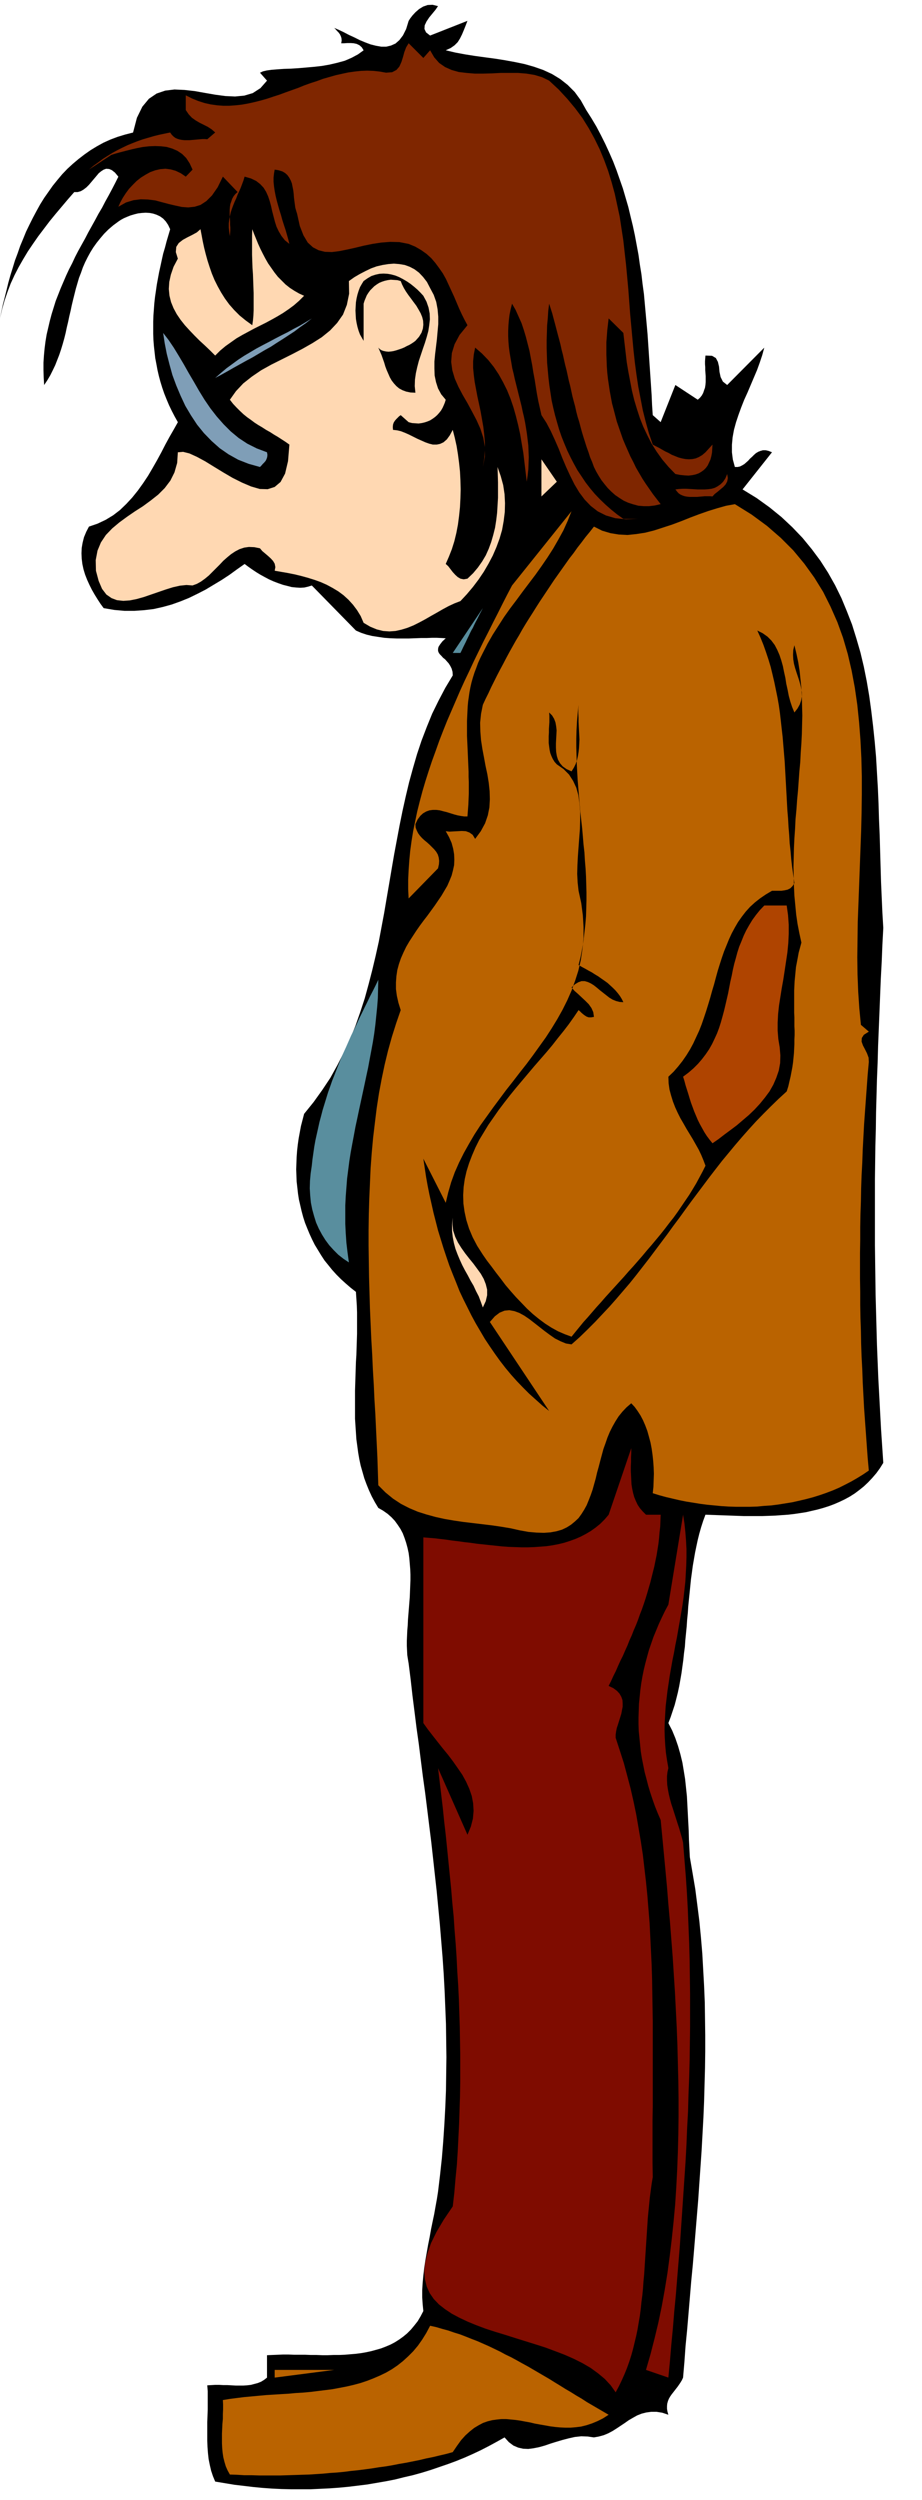 <svg xmlns="http://www.w3.org/2000/svg" width="391.2" height="11.039in" fill-rule="evenodd" stroke-linecap="round" preserveAspectRatio="none" viewBox="0 0 4075 11039"><style>.brush2{fill:#000}.pen1{stroke:none}.brush3{fill:#7f2600}.brush4{fill:#ffd8b2}.brush6{fill:#ba6300}.brush7{fill:#598e9e}.brush9{fill:#7f0c00}</style><path d="m1936 27-11 16-14 17-14 17-12 18-8 17-1 16 7 15 18 14 165-65-8 21-8 20-8 19-9 18-10 16-14 14-17 12-22 10 42 10 43 8 44 7 44 6 45 6 44 7 44 8 43 9 42 12 40 14 39 18 36 22 33 26 31 31 27 37 24 43 23 36 22 37 20 38 19 38 18 39 17 39 15 39 14 40 14 40 12 41 12 41 10 42 10 41 9 42 8 43 8 43 6 43 7 43 5 43 6 44 4 44 4 44 4 44 4 45 3 44 3 45 3 45 3 44 3 45 3 45 2 45 3 45 35 31 65-164 99 65 10-9 8-10 6-11 4-12 4-11 2-13 1-12v-26l-1-13-1-14v-13l-1-13v-13l1-13 1-12 29 1 17 10 9 17 5 21 2 23 5 23 10 20 19 15 164-165-9 33-11 33-12 33-14 33-14 33-14 33-15 33-13 33-12 33-11 33-9 33-6 33-3 33v33l4 32 9 33h12l10-2 10-5 10-6 8-7 9-8 8-9 9-8 8-8 9-8 10-6 10-4 11-3h12l13 3 15 6-130 164 62 38 57 41 53 43 48 45 45 47 41 50 38 51 34 53 31 55 28 57 24 58 23 59 19 61 18 62 15 63 13 65 11 65 9 66 8 67 7 67 6 68 4 69 4 68 3 69 2 69 3 70 2 69 2 69 2 68 3 69 3 68 4 67-4 75-3 75-4 75-3 74-3 75-3 74-3 74-2 73-3 74-2 74-2 73-1 73-2 73-1 74-1 73v292l1 73 1 73 1 74 2 73 2 74 2 73 3 74 3 74 4 74 4 75 4 74 5 75 5 75-15 24-16 22-18 21-18 19-19 18-20 16-20 15-22 14-22 12-23 11-23 10-24 9-25 8-25 7-26 6-26 6-26 4-27 4-27 3-28 2-27 2-28 1-28 1h-85l-28-1-28-1-28-1-28-1-28-1-28-1-10 27-9 28-8 28-7 28-6 28-6 29-5 29-5 29-4 30-4 29-3 30-3 30-3 29-3 30-2 30-3 30-2 30-3 30-3 30-2 29-4 30-3 29-4 29-4 29-5 29-5 28-6 28-7 28-7 27-9 27-9 27-10 26 17 33 14 34 12 35 10 35 9 37 6 36 6 37 4 38 4 38 2 38 2 38 2 39 2 38 1 39 2 38 2 39 12 70 12 71 9 70 9 71 7 72 6 71 4 72 4 72 3 72 1 72 1 73v72l-1 73-2 73-2 73-3 72-4 73-4 73-5 73-5 72-5 73-6 72-6 72-6 73-6 71-7 72-6 72-6 71-6 71-7 71-5 70-6 70-5 11-6 10-6 9-7 10-7 9-7 9-7 9-7 9-6 9-5 9-4 10-3 11-1 11v12l2 12 4 14-27-9-25-4h-24l-22 3-20 5-20 8-18 10-19 11-17 12-18 12-18 12-19 12-19 10-19 8-22 6-22 4-28-4-28-1-28 3-27 6-27 7-27 8-26 8-26 9-25 7-25 5-23 3-23-1-22-5-21-9-20-15-19-21-34 19-35 19-35 18-36 17-36 16-37 15-38 14-38 13-38 13-39 12-40 11-39 9-40 10-41 8-41 7-41 7-41 5-41 5-42 4-42 3-42 2-42 2h-84l-43-1-42-2-42-3-42-4-42-5-42-5-42-7-42-7-10-24-8-24-6-26-5-25-3-27-2-27-1-27v-83l1-28 1-27v-81l-2-26 18-1 17-1h18l18 1h18l18 1 18 1h35l16-1 17-2 15-4 15-4 15-6 13-8 13-10v-99l23-1 24-1 24-1h24l25 1h49l25 1h25l25 1h25l25-1h25l24-1 24-2 24-2 24-3 23-4 23-5 22-6 21-6 21-8 21-9 19-10 19-12 18-13 17-14 17-17 15-18 15-19 13-22 12-23-3-30-2-31v-31l2-33 3-32 4-34 5-33 6-34 6-34 7-35 6-34 7-34 7-33 6-34 6-33 5-32 9-75 8-74 6-74 5-75 4-74 3-74 1-74 1-74-1-74-1-73-3-74-3-73-4-74-5-73-6-73-6-73-7-73-7-73-8-72-8-73-8-72-9-72-9-73-9-72-10-72-9-71-9-72-10-71-9-72-9-71-8-71-9-71-3-18-3-19-1-20-1-21v-22l1-23 1-23 2-23 1-24 2-25 2-25 2-25 2-25 1-25 1-25 1-25v-25l-1-24-2-24-2-24-3-23-5-23-6-22-7-21-8-21-10-19-12-18-13-18-15-16-17-15-20-14-21-12-15-25-14-26-12-26-11-27-10-27-8-28-8-28-6-28-5-29-4-30-4-29-2-30-2-30-2-31v-124l1-31 1-32 1-31 1-32 2-31 1-32 1-31 1-31v-94l-1-30-2-31-2-30-23-18-22-19-21-19-20-20-19-21-17-21-17-21-15-23-14-23-14-23-12-24-11-24-10-24-10-25-8-25-7-26-6-26-6-26-4-26-3-27-3-26-1-27-1-27 1-28 1-27 2-27 3-27 4-28 5-27 5-27 7-27 7-27 42-52 38-53 36-54 31-56 29-57 27-58 24-59 21-60 20-61 17-62 16-62 15-63 14-63 12-64 12-64 11-65 11-64 11-65 11-64 12-64 12-64 13-64 14-63 15-63 17-62 18-62 20-60 23-60 24-59 28-57 30-57 33-55-1-16-4-14-6-12-7-11-8-9-8-9-9-7-7-8-7-7-5-7-3-8v-9l2-9 7-11 10-13 15-14-19-1-20-1h-22l-24 1h-25l-26 1-27 1h-54l-28-1-27-2-27-4-26-4-25-6-24-8-23-10-195-199-16 5-17 4-18 1-18-1-20-2-19-5-20-5-20-7-21-8-20-9-19-10-20-11-18-11-18-12-17-12-16-12-34 24-33 24-35 23-35 21-35 21-37 19-37 18-37 15-39 14-40 11-40 9-42 5-43 3h-44l-45-4-47-8-14-19-13-20-13-21-12-21-11-22-10-22-9-23-7-23-5-23-3-24-1-24 1-24 4-23 6-24 10-24 12-23 38-13 36-17 33-20 30-23 28-27 26-28 25-31 23-32 22-33 20-34 20-35 19-35 18-35 18-33 19-33 18-32-14-25-13-25-12-25-11-26-10-25-9-26-8-26-7-26-6-26-5-27-5-26-3-27-3-27-2-26-1-27v-54l1-28 2-27 2-27 3-27 4-27 4-28 5-27 5-27 6-27 6-28 6-27 8-27 7-27 8-27 8-27-9-19-10-15-12-13-14-10-15-7-15-5-16-3-17-1-17 1-17 2-16 4-17 5-15 6-14 6-13 7-12 8-23 17-21 18-19 19-17 20-16 20-15 21-13 21-12 22-11 22-10 23-8 23-9 23-7 24-7 24-6 24-6 24-6 25-5 24-6 25-5 24-6 25-5 24-6 24-7 25-7 23-8 24-9 23-9 23-11 23-11 22-13 22-14 21-2-33-1-33v-33l2-31 3-32 4-31 5-30 7-30 7-30 8-30 9-29 9-29 11-28 11-28 12-28 12-28 13-28 14-27 13-28 14-27 15-27 15-27 14-27 15-27 15-27 15-28 16-27 14-27 15-27 15-28 14-27 14-28-15-18-14-11-12-5-13-1-11 4-11 7-11 9-10 12-11 13-11 13-11 13-11 11-13 10-12 7-14 4h-15l-28 32-27 32-27 32-27 33-25 33-25 33-23 33-23 34-21 35-20 35-18 35-17 37-14 37-13 38-11 39-9 40 6-31 7-32 8-31 8-32 8-33 9-32 10-32 10-33 12-32 11-32 13-31 13-32 15-31 15-30 16-30 16-29 18-29 19-27 19-27 21-26 21-25 23-24 24-22 25-21 26-20 27-19 28-17 29-16 31-14 32-12 33-10 35-9 17-65 24-49 29-35 34-23 38-13 41-5 44 2 45 5 45 8 46 8 45 6 43 2 41-4 37-11 34-22 29-33-31-35 13-6 17-4 22-3 25-2 29-2 31-1 32-2 35-3 34-3 36-4 34-6 34-8 33-9 30-13 28-15 25-18-8-13-10-9-12-6-13-3-14-1h-15l-14 1h-13l2-12-1-11-3-9-4-8-6-8-7-7-6-7-6-6 21 9 21 10 23 12 24 11 24 12 24 10 24 9 24 6 23 4h22l21-5 20-9 17-15 16-21 14-28 11-36 7-11 10-13 13-14 16-14 18-11 20-7 22-1 24 6z" class="pen1 brush2"/><path d="m1901 222 18 31 22 25 26 18 29 13 32 9 34 4 36 3h38l38-1 39-2h77l37 3 36 6 33 10 31 15 42 39 38 41 35 42 32 43 28 45 25 45 23 47 20 48 18 49 15 49 14 51 11 51 11 51 8 53 8 52 6 54 6 53 5 54 5 54 4 54 4 54 5 54 5 54 5 54 6 54 7 53 8 53 10 52 10 52 13 52 14 50 17 50 13 7 14 7 14 8 14 8 15 7 14 8 15 6 15 6 15 4 16 3 15 1 15-1 15-3 14-6 15-9 14-12 31-34-1 18-1 17-3 16-4 15-6 13-6 13-8 11-9 9-11 8-12 7-14 5-14 3-17 2-18-1-19-2-21-4-30-31-28-33-25-35-22-35-19-37-18-38-15-38-13-40-12-40-10-41-8-42-8-42-7-42-5-43-5-43-5-43-65-64-3 26-3 26-2 27-2 26v54l1 27 1 27 2 27 3 27 4 27 4 27 5 27 5 27 7 26 7 27 7 27 9 26 9 26 9 26 11 26 11 25 11 25 13 25 12 25 14 24 14 24 15 23 16 23 16 23 17 22 17 22-26 6-25 3h-24l-24-2-22-6-22-7-20-9-19-12-19-13-17-15-16-16-14-17-14-18-12-19-11-19-10-20-8-22-9-21-7-22-8-22-7-22-7-22-7-23-6-22-6-23-7-22-6-23-5-23-6-22-6-23-5-23-5-23-6-23-5-23-5-23-6-23-5-22-5-23-6-23-5-23-6-23-6-22-6-23-6-23-6-22-6-23-7-22-7-22-4 32-2 32-3 32-1 33-1 32v34l1 33 1 33 3 33 3 33 4 34 5 33 5 33 7 32 8 33 9 32 9 31 11 32 12 30 13 31 14 29 15 29 16 29 18 27 18 27 20 26 21 25 23 24 24 23 25 22 26 21 28 20h65l-54 2-47-5-41-12-36-18-31-24-27-28-24-32-21-35-19-38-18-39-17-40-16-41-17-39-18-39-19-36-22-34-7-31-7-31-6-32-5-31-5-32-6-32-5-32-6-31-6-32-8-31-8-31-9-30-10-30-13-29-13-29-16-28-6 24-5 24-3 24-2 24-1 24v24l1 23 2 24 3 23 4 24 4 23 4 24 6 24 5 23 6 24 6 24 6 24 6 24 6 24 5 24 6 25 5 25 4 24 4 26 3 25 3 25 1 26 1 26-1 27-1 27-3 27-4 27-5-42-5-42-5-42-7-41-7-42-9-41-10-40-11-39-13-38-15-37-18-36-19-34-22-33-24-30-28-29-30-26-6 30-3 30v30l3 31 4 31 6 32 6 32 7 32 7 33 6 34 6 34 4 34 3 35v36l-3 36-6 37 9-45v-43l-7-41-13-40-17-38-20-38-20-37-21-36-19-36-16-36-11-37-5-37 3-39 12-39 22-41 35-43-13-24-12-24-12-26-11-26-11-26-12-26-12-26-12-26-14-25-16-23-17-23-18-21-21-19-24-17-26-15-29-12-41-8-40-1-40 3-39 6-39 8-37 9-36 8-35 7-32 4-31-1-28-7-25-13-23-21-19-32-16-41-12-54-4-13-4-14-2-15-2-15-2-16-1-15-2-16-3-15-3-15-5-13-7-13-8-11-10-9-12-7-16-5-18-3-3 17-2 18v19l2 20 3 20 4 21 5 21 6 22 6 21 7 22 6 22 7 22 7 21 6 21 6 21 5 20-20-16-15-19-12-20-10-21-7-22-6-23-6-23-5-23-6-22-7-21-9-20-11-18-15-16-18-14-23-11-28-8-5 17-6 16-6 16-7 16-7 15-6 16-7 15-6 15-6 16-5 15-4 17-3 16-2 17v18l2 19 3 19 1-12 1-13v-13l-1-13v-13l-1-14-1-13v-26l1-12 2-13 4-11 4-12 6-11 8-10 10-9-65-68-23 47-25 36-25 25-26 17-26 8-28 3-28-2-28-6-30-7-30-8-30-8-32-4-32-1-32 4-33 10-34 19 9-20 11-20 13-20 14-19 17-18 17-17 19-15 21-13 20-11 22-8 22-5 23-2 23 3 22 6 23 11 22 15 30-31-13-28-15-23-18-18-21-14-23-10-24-7-25-3-26-1-27 1-27 3-26 5-26 6-24 6-23 6-22 6-19 6-99 65 20-17 21-15 20-15 22-14 21-13 22-12 22-11 23-11 22-9 23-9 23-8 24-7 24-7 24-6 24-5 24-5 7 10 8 8 8 6 9 4 10 3 11 2 10 1h23l11-1 12-1 11-1 12-1 11-1h11l10 1 35-30-16-14-17-11-18-9-18-9-17-10-17-12-14-15-13-19v-65l28 14 27 11 28 9 27 6 28 4 27 2h28l28-2 27-3 28-5 27-6 28-7 28-8 27-9 28-9 27-10 28-10 28-10 27-11 28-10 28-9 27-10 28-8 28-8 27-6 28-6 28-4 28-3 28-1 27 1 28 3 28 5 27-2 19-10 13-15 9-20 7-22 6-22 8-21 11-18 65 65 30-34z" class="pen1 brush3"/><path d="m1115 1436 3-21 2-22 1-23v-76l-1-27-1-28-1-28-2-28-1-29-1-29v-85l1-28 8 21 9 22 9 22 10 22 11 22 11 21 12 21 14 20 14 20 15 19 17 17 17 17 19 15 20 13 21 12 22 10-22 22-23 20-23 17-25 17-25 15-25 14-26 14-26 13-26 13-26 14-26 14-26 15-24 17-24 17-24 20-22 22-22-22-23-22-24-22-22-22-22-23-21-23-19-24-17-25-14-26-11-27-7-28-3-30 2-31 7-32 12-35 19-36-9-29 2-23 11-17 18-14 20-11 22-11 20-11 16-14 5 26 5 27 6 28 7 28 8 29 9 28 10 29 12 29 14 28 15 27 17 27 19 26 22 25 24 24 27 22 29 21zm786-164 16 30 11 31 6 32 3 33v33l-3 33-3 34-4 33-4 33-3 32v31l1 31 6 29 9 28 14 26 20 24-4 13-5 12-5 11-7 12-8 10-9 10-9 8-11 8-11 7-12 5-12 4-13 3-14 2-14-1-15-1-15-4-35-31-7 5-6 6-7 7-6 7-5 8-3 9-1 11 1 12 18 2 17 4 18 7 18 8 18 9 18 9 18 8 18 8 17 6 16 4h17l15-3 15-7 15-13 13-18 13-24 9 35 8 36 6 37 5 38 4 38 2 39 1 40-1 39-2 39-4 39-5 38-7 37-9 37-11 35-13 33-14 32 11 10 10 13 10 13 11 12 11 10 12 7 14 3 17-3 25-24 21-25 19-27 16-27 13-29 11-30 9-31 8-32 5-32 4-33 2-33 2-34v-68l-1-34-1-34 14 40 11 40 6 40 2 40-1 39-5 40-7 39-11 38-14 38-16 37-19 36-21 36-23 34-25 33-27 32-28 30-26 10-26 12-26 14-26 15-25 14-26 15-26 14-26 13-27 11-26 8-27 6-27 2-28-2-28-7-29-12-29-17-13-30-16-26-18-24-20-22-22-20-23-17-25-15-26-14-27-12-28-10-29-9-29-8-29-7-30-6-29-5-29-5 3-16-3-15-7-12-10-11-12-11-13-11-13-11-10-12-25-5-24-1-21 3-21 7-19 10-18 12-17 14-17 15-16 17-16 16-16 16-16 16-17 14-18 13-18 10-19 7-27-2-29 3-31 7-32 10-32 11-32 11-32 11-32 9-30 6-29 2-28-3-24-9-23-16-19-25-15-35-12-45-1-47 8-42 15-36 22-33 28-29 31-26 34-25 35-24 36-23 34-25 33-26 29-29 25-33 18-36 12-42 3-47 23-2 28 7 33 15 37 20 39 24 41 25 41 24 42 21 40 17 38 11 35 1 31-10 26-22 20-37 13-55 6-73-17-12-17-11-17-11-17-10-17-11-18-10-17-11-17-10-17-11-16-12-17-12-16-13-16-15-15-15-15-16-14-18 27-38 32-34 38-30 41-28 45-25 46-23 46-23 46-24 44-25 41-26 37-30 31-33 26-37 17-43 10-49-1-56 24-17 24-14 25-13 25-12 25-9 26-6 25-4 25-2 24 2 24 4 22 8 21 11 20 15 18 19 17 22 14 27z" class="pen1 brush4"/><path d="m1871 1306 14 26 9 26 5 26 1 26-3 26-4 26-7 26-8 26-9 26-9 27-9 27-7 27-6 27-4 28-1 29 3 29-22-1-19-4-16-6-15-8-12-10-11-12-10-13-8-14-7-16-7-16-6-16-5-17-6-17-6-17-7-16-7-16 7 7 8 5 9 3 10 2 11 1 11-1 12-2 11-3 12-4 12-4 12-5 11-6 11-5 10-6 9-6 8-6 16-18 11-18 6-18 2-17-1-18-4-16-7-17-9-16-10-17-12-16-11-15-12-16-11-16-9-15-8-16-6-15-15-4-15-1-14-1-14 2-13 3-12 4-12 5-11 7-11 8-9 9-9 9-8 11-7 11-5 12-5 12-4 13v164l-8-14-8-14-6-16-5-17-4-18-3-18-1-18-1-19 1-18 1-18 3-18 4-17 5-16 6-16 8-14 8-13 17-12 17-10 18-6 18-4 18-1 18 1 17 3 18 5 17 7 17 9 17 10 16 11 15 12 15 13 13 13 13 14z" class="pen1 brush2"/><path d="m1378 1406-25 20-26 18-25 19-26 17-26 17-27 17-26 17-27 15-27 16-27 16-28 15-27 15-27 15-28 16-27 15-28 15 25-22 25-21 26-19 26-19 26-17 27-16 27-16 28-15 27-14 28-15 27-14 28-14 27-15 27-14 27-16 26-16zm-198 591 2 11-1 10-3 9-4 8-6 7-7 7-6 7-6 6-50-14-46-18-43-24-39-27-36-32-34-35-30-37-27-41-25-42-21-45-19-45-17-46-13-47-12-47-9-46-7-46 24 31 23 34 22 36 22 37 22 39 23 39 23 40 24 39 26 38 28 36 30 34 32 32 35 29 38 25 42 21 45 17z" class="pen1" style="fill:#7f9eb7"/><path d="M2393 2192v-164l68 99-68 65z" class="pen1 brush4"/><path d="m3149 2192-11-1h-23l-11 1-12 1-11 1h-34l-10-1-11-2-9-3-9-4-9-6-7-8-7-9 16-2 16-1h16l17 1 16 1 17 1h32l15-1 15-2 14-4 13-7 13-9 11-11 10-15 8-19 3 18-3 15-7 13-10 11-12 10-13 11-13 10-10 11z" class="pen1 brush3"/><path d="m3805 4525 35 30-22 14-9 14-1 16 6 17 9 17 9 18 7 19 1 19-5 55-4 55-4 55-4 55-4 56-3 56-3 56-2 57-3 56-2 57-1 57-2 57-1 57v57l-1 58v114l1 57v58l1 57 2 57 1 57 2 57 3 56 2 57 3 56 3 57 4 56 4 55 4 56 4 55 5 55-25 17-26 16-26 15-27 14-28 14-28 12-29 11-29 10-29 9-30 8-30 7-31 7-31 5-31 5-31 4-31 2-32 3-31 1h-63l-32-1-32-2-31-3-31-3-31-4-31-5-31-5-30-6-30-7-30-7-29-8-29-9 3-28 1-29 1-29-1-28-2-28-3-28-4-28-5-26-7-26-7-25-9-24-10-23-11-21-13-20-13-18-15-16-21 18-18 19-17 21-14 22-13 23-12 24-10 24-9 26-9 25-7 26-7 26-7 27-7 25-6 26-7 25-7 25-8 23-9 23-9 22-11 20-12 19-13 18-16 15-17 14-19 12-21 10-24 7-27 5-29 2-33-1-35-3-39-7-40-9-42-7-41-6-42-5-42-5-42-5-41-6-41-7-41-9-40-11-38-12-38-16-37-19-35-23-33-27-32-32-2-60-2-62-3-63-3-63-3-65-4-65-3-66-4-67-3-67-4-68-3-68-3-68-2-69-2-69-1-69-1-69v-69l1-69 2-68 3-68 3-68 5-68 6-66 8-67 8-65 10-65 12-64 13-62 15-62 17-61 19-60 20-58-10-32-7-31-4-30v-29l2-28 4-27 7-26 9-26 11-25 12-25 14-24 15-23 15-23 16-23 17-23 17-22 16-22 16-22 15-22 15-22 13-22 13-22 10-23 9-22 6-23 5-23 1-24-1-24-4-24-7-26-11-25-15-27 16 2 18-1 19-1 18-1 18 1 16 6 14 10 11 18 25-34 19-35 12-35 7-35 2-36-1-36-4-37-6-37-8-37-7-38-7-37-6-39-3-38-1-39 4-39 8-40 12-26 13-26 12-26 13-26 13-26 13-25 14-26 13-25 14-26 14-25 14-25 15-25 14-25 15-25 15-24 16-25 15-24 16-25 16-24 16-24 16-24 16-24 17-24 17-24 17-24 17-24 18-23 17-24 18-23 18-24 19-23 18-23 36 18 37 11 37 6 38 2 39-4 39-6 40-10 40-13 40-13 40-15 40-16 40-15 40-14 39-12 39-11 39-7 74 46 68 50 61 53 55 55 49 59 44 61 39 63 33 66 30 68 25 69 21 72 17 73 14 75 11 76 8 78 6 78 4 79 2 80v80l-1 81-2 81-3 81-3 80-3 81-3 80-3 79-1 79-1 78 1 76 3 76 5 74 7 72z" class="pen1 brush6"/><path d="m2134 2883-11 22-10 22-8 22-8 21-7 22-6 21-5 22-4 21-3 21-3 21-2 22-1 21-1 21-1 22v65l1 22 1 22 1 22 1 23 1 23 1 23 1 23v23l1 24v49l-1 25-1 25-2 26-2 26h-14l-14-2-16-3-15-4-16-5-16-5-16-4-15-4-16-2h-15l-15 2-14 5-14 8-12 11-12 16-10 21 1 15 5 13 6 12 8 11 10 11 11 10 11 9 11 10 10 10 10 10 9 11 7 12 4 13 2 15-1 15-4 18-130 133-2-41v-42l2-42 3-43 4-42 6-44 7-43 9-44 9-43 11-44 12-45 13-44 14-44 15-45 16-44 16-45 17-44 18-45 19-44 19-44 19-44 20-44 21-44 20-43 21-43 21-43 22-43 21-42 21-41 21-42 21-41 21-40 263-328-17 43-19 42-22 40-23 40-25 39-26 38-27 38-28 37-28 37-28 38-28 37-27 38-25 39-25 39-23 40-21 41z" class="pen1 brush6"/><path d="M2035 2883h-34l133-198-6 12-7 13-6 12-6 12-7 13-6 12-6 13-7 12-6 12-6 13-6 12-6 13-6 12-6 12-6 13-6 12z" class="pen1 brush7"/><path d="m3511 3146 14-18 10-18 6-18 3-18v-17l-3-18-4-17-5-18-6-18-6-18-6-19-5-19-3-19-1-20 1-21 5-21 9 37 8 38 6 38 4 38 4 39 2 40 1 40 1 40-1 40-1 41-2 41-3 42-2 41-4 42-3 42-3 42-4 42-3 43-4 42-2 42-3 43-2 42-1 43-1 42 1 42 1 42 2 42 4 42 4 42 6 41 8 41 9 41-6 22-6 22-4 22-4 21-4 21-2 21-2 21-2 20-1 21-1 20v99l1 20v39l1 20v19l-1 20v20l-1 20-1 20-2 21-2 20-3 21-4 21-4 21-5 21-5 22-7 22-36 33-34 33-33 33-33 34-31 34-31 35-30 35-29 35-29 35-28 36-27 35-27 36-27 36-27 36-27 37-26 36-27 36-26 36-27 36-27 36-27 36-28 36-28 36-28 35-30 35-30 35-30 34-32 34-32 34-34 34-34 33-36 32-25-4-24-10-24-12-23-16-23-17-23-18-23-18-22-17-22-15-22-12-22-8-22-4-21 2-22 9-21 16-22 25 262 393-30-24-29-26-29-26-27-27-27-28-26-29-25-30-24-31-23-32-22-32-22-33-20-34-20-34-19-35-18-36-18-36-17-36-15-38-15-37-15-38-13-38-13-39-12-39-12-39-10-39-10-39-9-40-9-40-8-40-7-39-6-40-6-40 99 195 11-46 13-45 16-44 19-43 21-42 23-41 24-41 26-40 28-39 28-39 29-39 29-39 30-38 30-39 30-38 29-39 28-39 28-39 26-40 25-41 23-41 21-42 19-43 16-44 14-44 11-47 7-47 5-49v-50l-3-51-7-54-12-55-4-36-2-38 1-39 2-39 3-41 3-40 3-40 1-39v-38l-3-37-5-35-9-33-14-30-18-28-24-24-30-21-10-11-8-13-6-13-5-13-3-14-2-15-2-15v-31l1-15v-16l1-15 1-15v-29l-1-14 13 13 9 15 6 16 3 17 2 18-1 19-1 19-1 19v19l1 19 3 18 5 16 9 16 12 14 17 12 22 10 10-16 8-16 6-17 4-18 3-18 2-18 1-19 1-19-1-19-1-19-1-19-1-20v-19l-1-19v-19l1-19-4 38-3 37-2 37-1 38v36l1 37 1 36 2 37 2 36 3 36 3 36 3 35 3 36 4 35 4 36 3 35 3 36 4 35 2 35 3 35 2 36 1 35 1 35v35l-1 36-1 35-3 36-4 35-4 36-6 36-7 36-9 36 14 8 15 8 14 8 15 8 14 9 15 9 14 10 13 9 14 10 12 11 12 11 11 11 11 13 9 12 8 13 7 14-16-1-16-4-15-6-15-9-14-11-14-11-14-11-13-11-14-11-13-8-13-6-14-4h-14l-14 5-15 9-15 14 13 15 16 14 16 15 16 15 15 15 12 17 8 18 3 21-12 2h-11l-9-3-8-5-8-6-7-6-7-7-6-5-21 31-22 31-23 30-25 31-25 32-26 31-27 31-27 31-27 32-27 32-27 32-26 32-25 32-25 33-23 33-23 33-20 33-20 33-17 34-15 35-13 34-11 35-8 35-5 35-2 36 1 37 5 36 8 37 12 38 16 38 20 38 25 39 18 26 20 26 20 27 21 27 21 28 23 27 23 26 25 26 24 25 26 24 27 22 27 20 28 18 29 16 30 13 30 11 17-21 18-22 18-22 19-21 19-22 19-22 20-22 20-23 20-22 21-23 20-22 21-23 20-23 21-23 21-24 20-23 20-24 20-23 20-24 20-24 19-24 19-25 19-24 18-25 17-25 17-25 17-25 16-26 15-25 14-26 14-26 13-26-9-24-10-24-11-23-13-23-13-23-14-23-14-23-13-23-14-24-12-24-11-24-10-26-8-26-7-26-4-28-1-29 23-22 20-23 19-24 18-26 16-26 14-26 13-28 13-28 11-28 10-29 10-30 9-29 9-30 8-29 9-30 8-30 8-29 9-29 9-28 10-29 11-27 11-27 12-26 14-26 14-24 17-24 17-22 19-21 22-20 23-18 25-17 27-16h42l14-2 13-3 12-6 10-10 8-13-5-35-5-35-4-35-3-36-4-35-2-36-3-36-2-36-3-36-2-36-2-37-2-36-2-36-2-36-2-36-3-36-3-36-3-36-4-35-4-36-4-35-5-35-6-34-7-34-7-34-8-34-8-33-10-33-11-33-11-31-13-32-14-31 24 12 21 15 17 17 15 20 11 21 10 23 8 24 7 25 5 25 6 27 4 26 6 27 5 26 7 26 8 24 10 24z" class="pen1 brush2"/><path d="m3477 3998 6 43 3 42v41l-2 41-4 41-6 40-6 40-6 39-7 39-6 38-6 38-4 37-2 38v36l3 37 6 36 3 36-1 34-6 33-11 32-13 30-17 30-20 27-22 27-24 26-25 24-27 23-27 23-28 21-27 20-26 20-26 18-13-16-12-16-11-17-10-18-10-18-9-18-8-19-8-19-7-19-7-19-6-19-6-20-6-19-6-19-5-19-6-19 24-18 22-19 20-20 18-21 16-21 15-22 13-23 11-23 11-24 9-24 8-25 7-25 7-26 6-25 6-26 6-26 5-26 5-26 6-26 5-26 6-26 7-25 7-26 8-25 10-24 10-25 11-23 13-23 14-23 16-22 17-21 20-21h99z" class="pen1" style="fill:#af4400"/><path d="m1542 5574-24-16-23-18-20-20-20-22-17-23-15-24-14-26-12-27-9-29-8-29-6-30-3-31-2-32 1-33 3-33 5-34 3-28 4-28 4-28 5-28 6-27 6-27 6-27 7-26 7-27 8-26 8-26 8-26 9-25 9-26 10-25 10-26 10-25 10-25 11-25 11-24 11-25 11-25 12-24 12-25 11-25 12-24 12-25 12-24 12-25 13-25 12-24 12-25-1 41-1 40-3 39-4 39-4 39-5 39-6 38-7 38-7 37-7 38-8 37-8 38-8 37-8 37-8 37-8 38-8 37-7 38-7 37-7 38-6 38-5 39-5 39-3 39-3 39-2 40v82l2 41 3 43 5 42 6 44z" class="pen1 brush7"/><path d="m2134 5773-9-25-9-24-12-23-11-24-13-22-12-23-13-23-12-23-11-24-10-24-9-24-7-26-5-26-3-27v-29l3-30-1 30 3 28 9 27 12 25 15 24 17 24 18 23 18 22 17 23 16 22 13 23 9 23 6 24v25l-6 26-13 28z" class="pen1 brush4"/><path d="M2855 6688h65l-1 26-1 26-3 26-2 25-3 26-4 25-4 25-5 24-5 25-6 24-6 24-6 24-7 24-7 24-7 23-8 24-8 23-9 23-8 23-9 23-10 23-9 23-10 22-9 23-10 22-10 23-11 22-10 22-10 23-11 22-10 22-11 22 21 10 16 12 11 12 8 14 5 14 1 15v15l-3 15-3 16-5 16-5 16-5 16-5 15-3 15-2 14v14l18 55 18 56 15 56 15 57 13 57 12 58 10 58 10 59 9 59 7 60 7 60 6 60 5 61 5 61 3 61 3 61 3 62 2 62 1 62 1 62 1 63v376l-1 63v188l1 63-5 30-4 30-4 30-3 31-3 30-3 31-2 31-2 31-2 31-2 30-2 31-2 31-2 31-2 31-3 31-2 30-3 31-4 30-3 30-4 31-5 29-5 30-6 29-7 29-7 29-8 29-9 28-10 28-11 27-12 27-13 27-14 26-22-31-26-28-30-25-33-24-36-21-38-19-41-18-42-16-43-16-44-14-45-14-45-14-44-14-43-13-43-14-40-15-39-16-36-17-34-18-30-20-27-21-23-24-18-26-13-29-8-32-3-34 4-39 10-41 16-46 24-49 32-54 40-59 7-61 5-60 6-61 4-61 3-61 3-61 2-61 2-61 1-62v-122l-1-61-1-61-2-61-2-61-3-62-4-60-3-61-4-61-5-61-4-60-6-61-5-60-6-60-6-60-6-60-6-59-7-60-6-59-7-59-7-59-7-58 130 294 15-36 9-35 3-34-2-34-6-32-11-32-14-31-17-31-20-29-21-30-22-29-23-28-23-29-22-28-21-27-20-28v-820l24 2 25 2 25 3 26 3 27 4 26 3 28 4 27 3 28 4 28 3 28 3 29 3 28 3 28 2 29 1 28 1h28l28-1 27-2 27-2 27-4 26-5 25-6 25-8 25-9 23-10 23-12 22-13 21-15 21-17 19-19 18-21 100-294v20l-1 20v20l-1 21v20l1 20 1 20 1 19 3 19 4 19 5 18 7 17 8 17 10 15 13 15 14 14z" class="pen1 brush9"/><path d="m2954 7807-4 17-2 18v19l1 20 3 20 4 21 5 21 6 22 7 21 7 22 7 22 7 22 7 21 6 21 6 21 5 20 6 74 6 74 5 74 4 74 3 74 3 74 2 74 1 75 1 74v148l-1 75-1 74-2 74-3 75-2 74-4 74-3 74-4 74-5 74-5 74-5 74-5 74-5 73-6 74-6 73-6 74-7 73-6 73-7 73-6 72-7 73-99-34 20-69 18-70 17-71 15-72 13-72 12-74 10-75 9-75 8-76 7-76 5-77 4-77 3-78 2-78 1-79v-78l-1-79-2-79-2-78-3-79-4-79-4-78-5-78-5-78-6-77-6-77-7-77-6-76-7-75-7-74-7-74-7-73-13-30-12-30-11-31-10-30-9-30-8-31-8-30-6-30-6-30-5-31-3-30-3-30-3-30-1-30v-30l1-30 1-30 3-30 3-30 4-30 5-29 6-30 7-29 8-30 8-29 10-29 10-29 12-29 12-29 13-28 14-29 15-28 65-397 6 38 4 38 3 38 2 37v37l-1 36-2 36-2 36-4 36-4 35-5 35-6 35-6 35-6 34-6 35-7 34-6 34-7 34-6 34-6 34-5 34-5 33-4 34-4 34-2 34-2 34-1 34 1 34 2 34 3 34 5 34 6 35z" class="pen1 brush9"/><path d="m2690 10662-25 16-24 12-24 10-24 8-24 6-23 3-24 2h-23l-23-1-22-2-23-3-22-4-23-4-22-4-21-5-22-4-21-4-21-3-21-2-21-2h-21l-20 2-21 3-20 5-20 7-19 10-20 12-19 15-20 18-19 21-18 25-19 28-29 8-30 7-29 7-30 6-29 7-30 6-30 6-30 5-30 6-30 5-30 4-31 5-30 4-31 4-30 3-31 4-31 3-31 2-31 3-31 2-31 2-32 1-31 1-31 1-32 1h-95l-32-1h-33l-32-2-32-1-10-18-8-18-6-20-5-20-3-20-2-21-1-21v-43l1-22 1-21 2-22v-21l1-21v-21l-1-20 31-5 31-4 32-4 33-3 32-3 33-3 33-2 32-2 33-2 33-3 33-2 33-3 32-4 33-4 31-4 32-6 31-6 30-7 30-8 30-10 28-11 28-12 27-13 26-15 25-17 24-19 23-21 22-22 21-25 19-27 18-29 17-32 27 6 27 8 26 7 26 9 26 8 26 10 25 10 26 10 25 11 25 11 25 12 25 12 24 13 25 12 24 13 25 14 24 13 24 14 24 14 24 14 24 14 24 15 23 14 24 15 24 14 24 15 24 14 23 15 24 14 24 14 24 14 24 14z" class="pen1 brush6"/><path d="M1214 10498v-34h263l-263 34z" class="pen1 brush6"/></svg>
